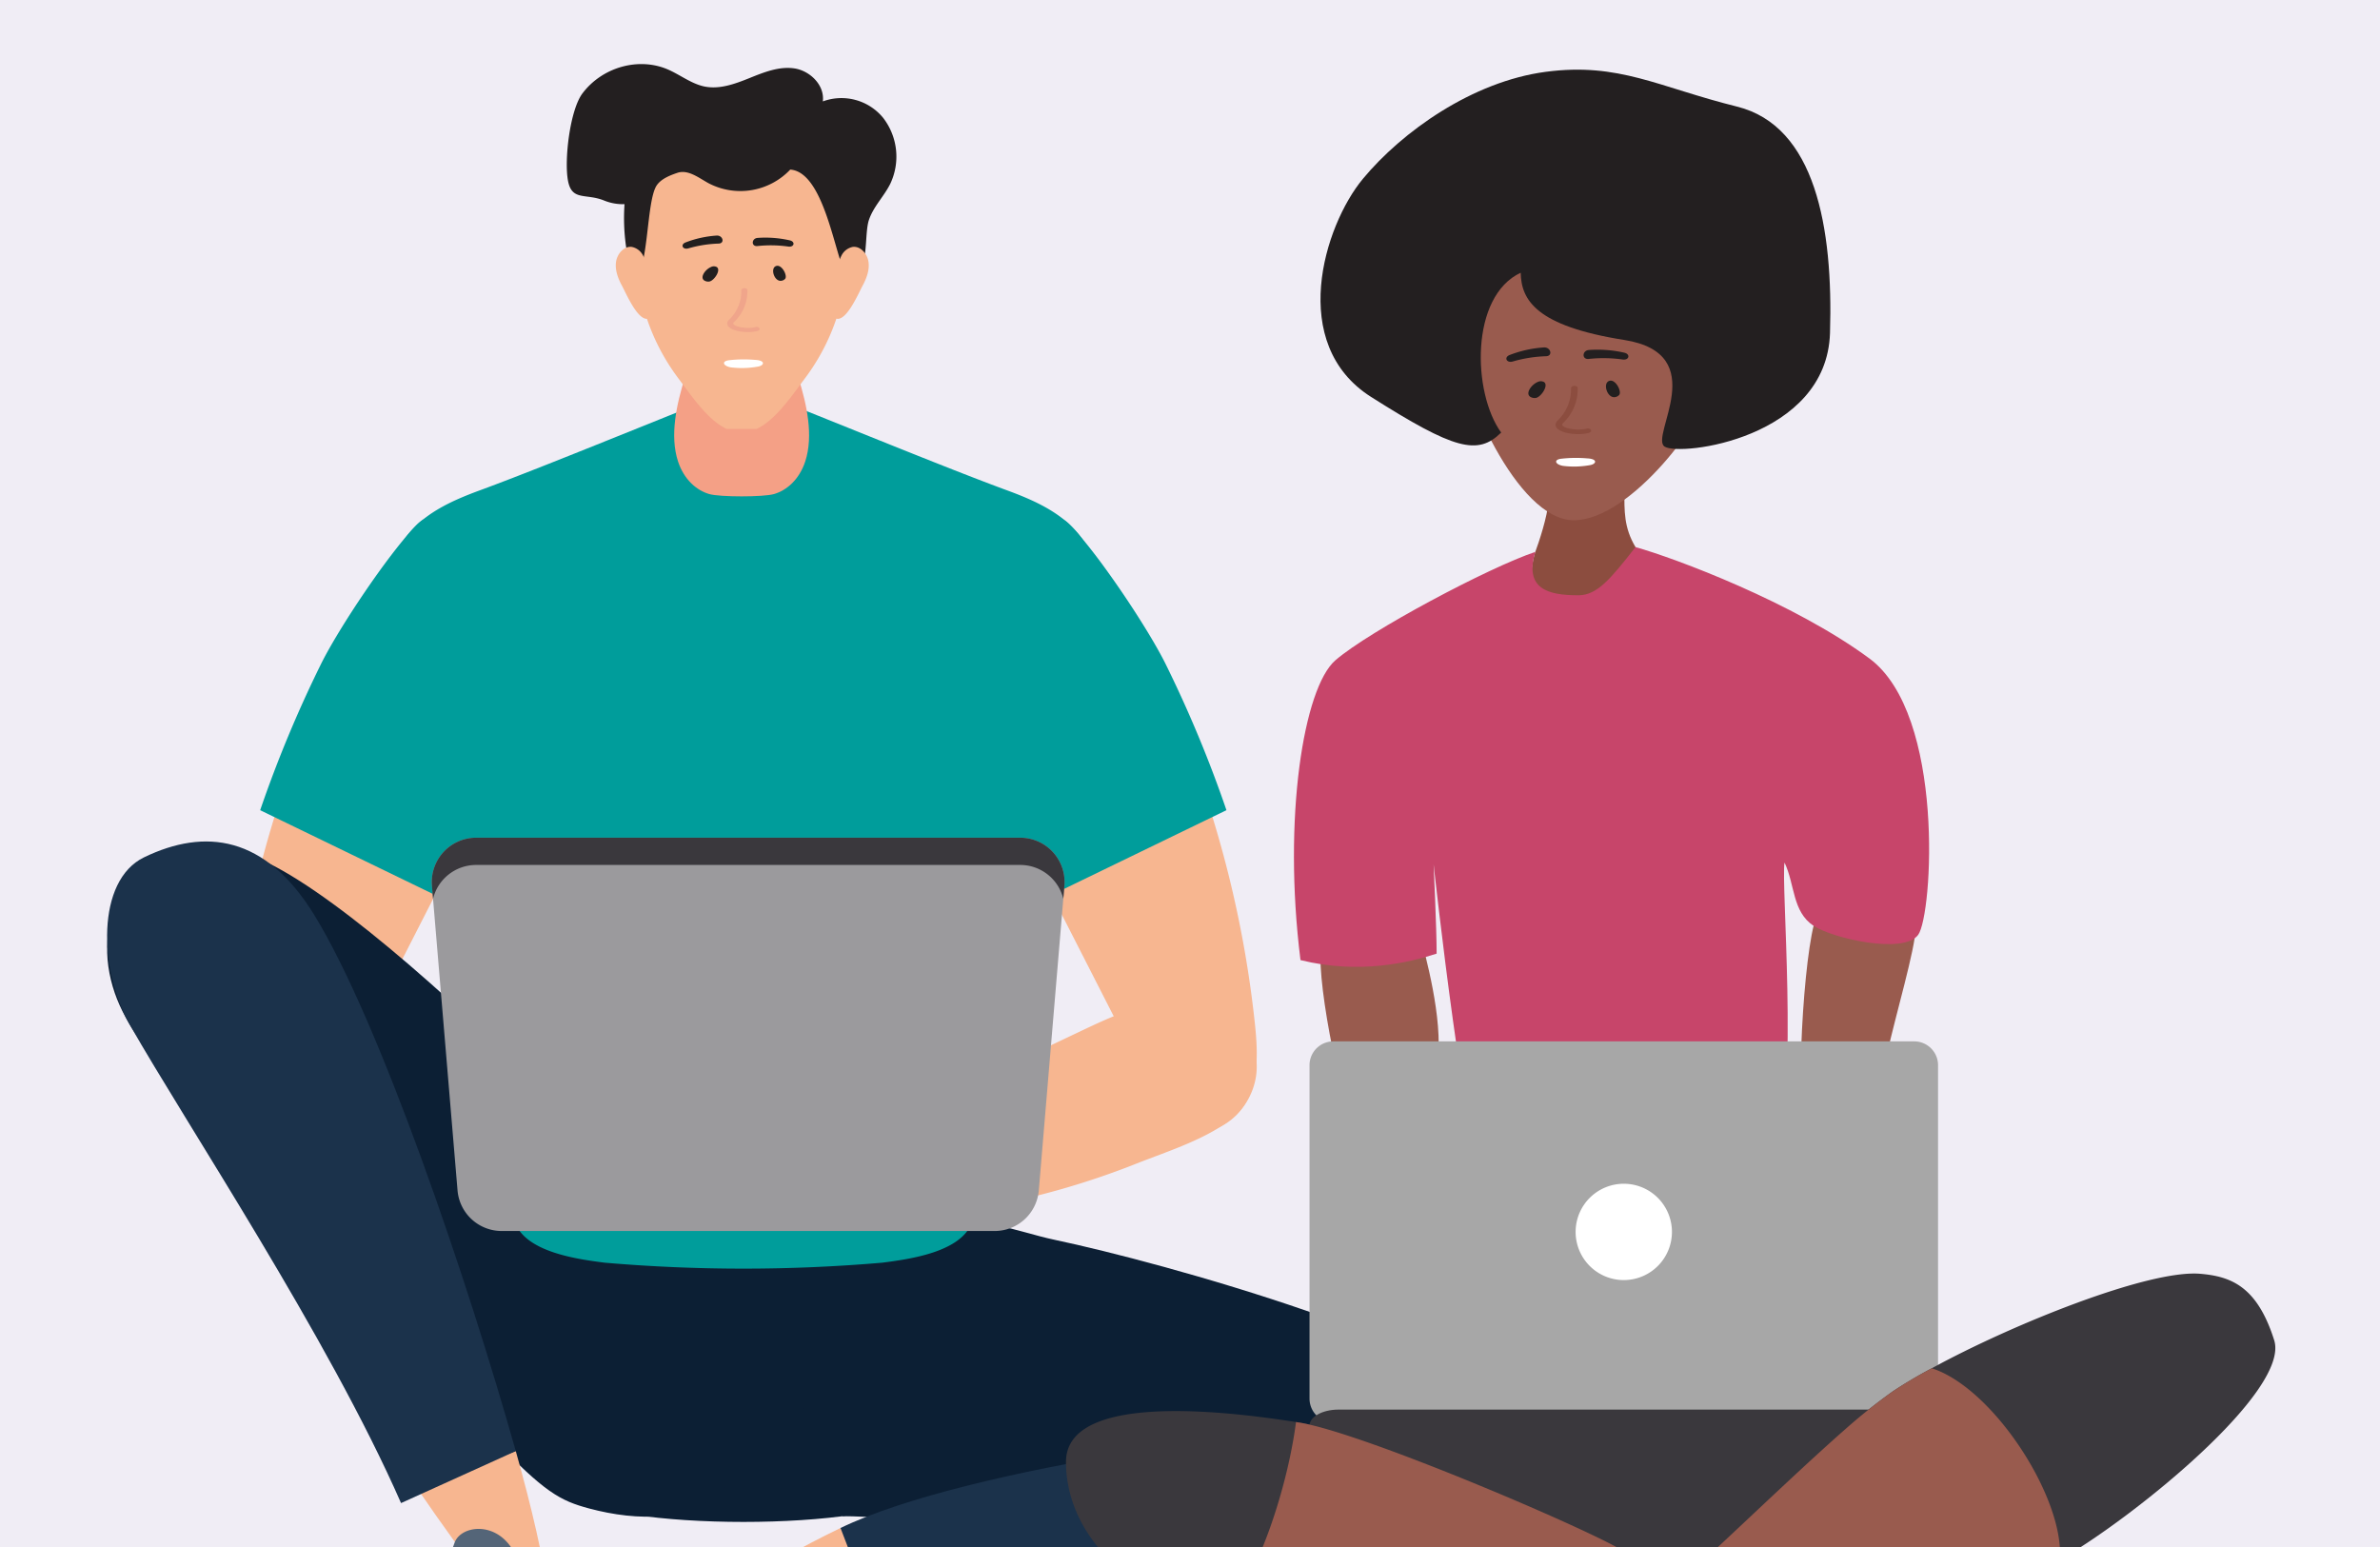 <svg xmlns="http://www.w3.org/2000/svg" xmlns:xlink="http://www.w3.org/1999/xlink" width="800" height="520" viewBox="0 0 800 520">
  <rect x="0" y="0" width="800" height="520" fill="#808080" stroke="none"/>
  <defs>
    <clipPath id="clip-path">
      <rect id="Rectangle_81" data-name="Rectangle 81" width="800" height="520" fill="#fff" stroke="#707070" stroke-width="1"/>
    </clipPath>
    <clipPath id="clip-Research_-_Trust_in_online_information_sources">
      <rect width="800" height="520"/>
    </clipPath>
  </defs>
  <g id="Research_-_Trust_in_online_information_sources" data-name="Research - Trust in online information sources" clip-path="url(#clip-Research_-_Trust_in_online_information_sources)">
    <rect width="800" height="520" fill="#fff"/>
    <rect id="Rectangle_1" data-name="Rectangle 1" width="800" height="520" fill="#f0edf5"/>
    <g id="Mask_Group_5" data-name="Mask Group 5" clip-path="url(#clip-path)">
      <g id="Group_383" data-name="Group 383" transform="translate(-99)">
        <path id="Path_1393" data-name="Path 1393" d="M3497.8,3394.722c-.962,8.931-1.5,18.436,2.611,26.429s14.521,13.4,22.386,9.057c4.434-2.445,6.979-7.212,9.281-11.724q19.395-37.991,38.784-75.979c10.66-20.882,21.6-43.04,20.248-66.444-.625-10.814-4.018-21.6-10.556-30.232-5.708-7.543-18.116-19.557-26.653-10.737-8.5,8.785-14.334,24.114-19.715,34.985a372.607,372.607,0,0,0-28.485,78.845A367.341,367.341,0,0,0,3497.8,3394.722Z" transform="translate(-3320.757 -3051.182)" fill="#f7b690"/>
        <path id="Path_1394" data-name="Path 1394" d="M3585.078,3285.034c-.7-12.029-4.472-24.028-11.745-33.638-6.352-8.395-10.068-29.487-19.566-19.674-9.459,9.776-26.041,34.555-32.027,46.653a414.27,414.27,0,0,0-20.458,49.147l61.978,30.048C3574.888,3334.747,3586.553,3310.558,3585.078,3285.034Z" transform="translate(-3314.83 -3055.19)" fill="#009d9b" fill-rule="evenodd"/>
        <path id="Path_1395" data-name="Path 1395" d="M3500.715,3303.977c6.285-7.658,17.117-10.342,26.966-9.247s19.01,5.4,27.963,9.646q24.615,11.692,49.2,23.439,25.391,12.112,50.777,24.228c2.635,1.258,5.536,2.811,6.386,5.607.912,2.992-1.078,6.26-3.791,7.824s-5.957,1.818-9.085,1.982a268.239,268.239,0,0,1-112.4-18.627c-10.252-4.075-24.8-8.575-33.088-16.1C3495.725,3325.525,3493.723,3312.491,3500.715,3303.977Z" transform="translate(-3321.727 -2962.18)" fill="#f7b690"/>
        <path id="Path_1396" data-name="Path 1396" d="M3553.275,3323.168c18.862-2.76,108.389-2.76,127.252,0,23.458,3.435,19.927,32.628,16.972,50.1-3.226,19.058-7.173,39.526-21.181,52.848-13.68,13.008-105.155,13.008-118.837,0-14.009-13.322-17.955-33.79-21.178-52.848C3533.346,3355.8,3529.817,3326.6,3553.275,3323.168Z" transform="translate(-3268.001 -2924.299)" fill="#0c1f34" fill-rule="evenodd"/>
        <path id="Path_1397" data-name="Path 1397" d="M3821.167,3394.725c9.849,10.859,16.274,28.673,7.74,39.956-7.233,9.559-209.36-9.245-239.252-9.245-21.239-27.073-20.4-68.184,34.027-95.889,11.643-5.929,24.431.3,37.084,2.964C3697.382,3340.216,3796.708,3367.751,3821.167,3394.725Z" transform="translate(-3207.389 -2915.795)" fill="#0c1f34" fill-rule="evenodd"/>
        <path id="Path_1398" data-name="Path 1398" d="M3521.774,3275.491c-14.6-1.27-30.729,4.407-37.841,17.228-5.815,10.479-4.567,23.734.333,34.673s13.018,20.063,21.014,28.995c115.576,129.109,117.447,134.955,136.768,140.14,32.932,8.834,72.689-.136,43.5-75.755C3680.841,3408.585,3558.05,3278.647,3521.774,3275.491Z" transform="translate(-3345.047 -2989.485)" fill="#0c1f34" fill-rule="evenodd"/>
        <path id="Path_1399" data-name="Path 1399" d="M3563.672,3420.912c-7.693-4.49-22.951-24.323-40.811-50.443l33.614-11.845C3567.465,3397.62,3571.738,3425.621,3563.672,3420.912Z" transform="translate(-3284.102 -2870.866)" fill="#f7b690"/>
        <path id="Path_1400" data-name="Path 1400" d="M3492.5,3279.4c20.5-9.893,40.715-7.313,57.085,19.219,22.074,35.773,51.69,123.088,67.836,180.376l-38.564,17.476c-24.411-55.708-72.534-127.961-91.173-160.781C3477.232,3317.286,3476.331,3287.2,3492.5,3279.4Z" transform="translate(-3345.052 -2991.238)" fill="#1b324b" fill-rule="evenodd"/>
        <path id="Path_1401" data-name="Path 1401" d="M3604.649,3369.29l16.688,31.2c-24.931,1.646-44.993,1.927-53.449-1.578C3559.382,3395.388,3576.362,3382.953,3604.649,3369.29Z" transform="translate(-3223.122 -2855.678)" fill="#f7b690"/>
        <path id="Path_1402" data-name="Path 1402" d="M3779.109,3354.765c31.175,0,46.568,16.029,46.568,27.319,0,19.2-11.848,39.725-41.372,39.725-37.543,0-131.6-1.28-189.3,2.656l-13.248-34.491C3624.327,3369.409,3733.508,3354.765,3779.109,3354.765Z" transform="translate(-3200.234 -2876.363)" fill="#1b324b" fill-rule="evenodd"/>
        <path id="Path_1404" data-name="Path 1404" d="M3522.3,3407.2c-.2-5.158,1.949-9.436,4.165-10.636s5.675-9.852,10.26-22.511c2.1-5.789,13.788-7.409,19.627,2.561,1.893,3.233,3.653,5.332,5.779,5.261,1.78-.06,3.776-3.156,5.486-1.11,1.514,1.806,1.919,6.567,2.3,9.961.661,5.846,1.258,11.734,1.889,17.6.137,1.3.273,2.658.317,3.994H3523.37A15.243,15.243,0,0,1,3522.3,3407.2Z" transform="translate(-3284.919 -2855.5)" fill="#546578" fill-rule="evenodd"/>
        <path id="Path_1405" data-name="Path 1405" d="M3694.081,3394.722c.963,8.931,1.5,18.436-2.608,26.429s-14.521,13.4-22.389,9.057c-4.43-2.445-6.979-7.212-9.281-11.724q-19.392-37.991-38.783-75.979c-10.657-20.882-21.6-43.04-20.246-66.444.625-10.814,4.02-21.6,10.556-30.232,5.708-7.543,18.115-19.557,26.653-10.737,8.5,8.785,14.334,24.114,19.716,34.985a372.638,372.638,0,0,1,28.486,78.845A367.329,367.329,0,0,1,3694.081,3394.722Z" transform="translate(-3173.326 -3051.182)" fill="#f7b690"/>
        <path id="Path_1406" data-name="Path 1406" d="M3600.786,3285.034c.7-12.029,4.471-24.028,11.745-33.638,6.353-8.395,10.069-29.487,19.566-19.674,9.461,9.776,26.042,34.555,32.029,46.653a414.329,414.329,0,0,1,20.455,49.147l-61.973,30.048C3610.975,3334.747,3599.31,3310.558,3600.786,3285.034Z" transform="translate(-3173.328 -3055.19)" fill="#009d9b" fill-rule="evenodd"/>
        <path id="Path_1407" data-name="Path 1407" d="M3732.6,3305.8c-6.288-7.656-17.119-10.341-26.968-9.245s-19.01,5.4-27.962,9.644q-24.615,11.689-49.2,23.439-25.388,12.116-50.773,24.227c-2.637,1.26-5.538,2.813-6.389,5.607-.909,3,1.08,6.263,3.791,7.827s5.959,1.818,9.084,1.979a268.339,268.339,0,0,0,112.4-18.625c10.252-4.074,24.8-8.577,33.086-16.106C3737.586,3327.35,3739.588,3314.313,3732.6,3305.8Z" transform="translate(-3215.439 -2959.581)" fill="#f7b690"/>
        <path id="Path_1408" data-name="Path 1408" d="M3526.4,3260.294c6.039-7.312,15.132-11.3,24.036-14.567,26.164-9.594,86.186-34.7,88.452-34.655,2.268-.048,62.29,25.061,88.456,34.655,8.9,3.265,18,7.255,24.034,14.567,8.06,9.754,9.107,23.769,6.211,36.084s-9.216,23.5-14.729,34.882a288.563,288.563,0,0,0-17.048,44.114,294.005,294.005,0,0,0-12.023,84.383c.04,8.742,4.684,23.524,2,31.773-3.371,10.356-21.233,12.7-30.253,13.866a544.917,544.917,0,0,1-93.282,0c-9.022-1.163-26.881-3.51-30.255-13.866-2.686-8.249,1.958-23.031,1.993-31.773a293.817,293.817,0,0,0-12.022-84.383,288.625,288.625,0,0,0-17.044-44.114c-5.516-11.385-11.834-22.566-14.729-34.882S3518.344,3270.048,3526.4,3260.294Z" transform="translate(-3289.992 -3080.963)" fill="#009d9b" fill-rule="evenodd"/>
        <path id="Path_1409" data-name="Path 1409" d="M3562.248,3227.5c2.439-7.852,3.747-22.533,8.6-27.756,2.916-3.136,18.123-3.136,21.039,0,4.854,5.223,6.165,19.9,8.6,27.756,2.735,8.8,5.115,19.344,2.262,28.044-2,6.091-6.229,9.746-10.517,10.977-3.578,1.027-18.155,1.027-21.732,0-4.288-1.231-8.518-4.886-10.517-10.977C3557.133,3246.843,3559.513,3236.294,3562.248,3227.5Z" transform="translate(-3233.078 -3100.446)" fill="#f4a086"/>
        <path id="Path_1410" data-name="Path 1410" d="M3556.834,3188.817c4.9-14.267,59.525-14.267,64.422,0a72.217,72.217,0,0,1,2.229,36.1,71.285,71.285,0,0,1-13.04,29.978c-4.359,5.776-10.035,14.291-16.381,17.166h-10.04c-6.348-2.875-12.023-11.39-16.38-17.166a71.281,71.281,0,0,1-13.043-29.978A72.243,72.243,0,0,1,3556.834,3188.817Z" transform="translate(-3240.753 -3127.888)" fill="#f7b690"/>
        <path id="Path_1412" data-name="Path 1412" d="M3549.08,3176.122c6.648-8.828,18.9-12.286,28.723-8.023,4.131,1.791,7.845,4.789,12.223,5.706,5.109,1.068,10.311-.857,15.183-2.819s9.989-4.031,15.144-3.246,10.183,5.57,9.517,11.087a18.1,18.1,0,0,1,20.261,5.514,21.306,21.306,0,0,1,2.4,22.19c-2.1,4.222-5.617,7.6-7.152,12.093-1.752,5.133.268,17.464-5.854,19.822-4.727,1.823-7.354-35.754-20.613-36.7a23.069,23.069,0,0,1-27.571,4.521c-3.309-1.842-6.818-4.629-10.377-3.427-2.375.8-5.3,1.944-6.832,4.063-3.7,5.1-2.617,28.366-7.716,32.2a67.391,67.391,0,0,1-3.206-25.736,16.764,16.764,0,0,1-6.785-1.193c-6.262-2.562-10.938.275-12.229-6.751S3544.877,3181.7,3549.08,3176.122Z" transform="translate(-3254.286 -3144.741)" fill="#231f20" fill-rule="evenodd"/>
        <path id="Path_1413" data-name="Path 1413" d="M3591.278,3204.765c1.32-2.438,2.407-5.207,2.041-8s-2.676-5.438-5.293-5.117a5.427,5.427,0,0,0-3.816,2.945,17.909,17.909,0,0,0-1.587,4.9q-.973,4.426-1.947,8.847c-.547,2.483-.873,5.631,1.1,7.073C3585.371,3218.058,3589.844,3207.42,3591.278,3204.765Z" transform="translate(-3202.377 -3108.654)" fill="#f7b690"/>
        <path id="Path_1414" data-name="Path 1414" d="M3552.712,3204.765c-1.319-2.438-2.409-5.207-2.044-8s2.679-5.438,5.3-5.117a5.438,5.438,0,0,1,3.815,2.945,17.944,17.944,0,0,1,1.588,4.9q.968,4.426,1.946,8.847c.546,2.483.87,5.631-1.1,7.073C3558.619,3218.058,3554.146,3207.42,3552.712,3204.765Z" transform="translate(-3244.61 -3108.654)" fill="#f7b690"/>
        <path id="Path_1415" data-name="Path 1415" d="M3548.587,3405.764H3714.27a14.9,14.9,0,0,0,14.852-13.658l8.6-102.384a14.906,14.906,0,0,0-14.855-16.156H3539.988a14.905,14.905,0,0,0-14.854,16.156l8.6,102.384A14.9,14.9,0,0,0,3548.587,3405.764Z" transform="translate(-3280.943 -2991.979)" fill="#9b9a9d"/>
        <path id="Path_1416" data-name="Path 1416" d="M3737.358,3294.1a14.916,14.916,0,0,0-14.489-11.381H3539.988A14.912,14.912,0,0,0,3525.5,3294.1l-.366-4.379a14.905,14.905,0,0,1,14.854-16.156h182.881a14.906,14.906,0,0,1,14.855,16.156Z" transform="translate(-3280.943 -2991.979)" fill="#3a383d"/>
        <path id="Path_1421" data-name="Path 1421" d="M3572.509,3193.708a1.387,1.387,0,0,1,1.141-1.065c1.79-.3,3.572,3.2,2.848,4.292a1.91,1.91,0,0,1-1.083.676C3573.435,3198.161,3572.046,3195.34,3572.509,3193.708Z" transform="translate(-3213.537 -3103.283)" fill="#221f1f"/>
        <path id="Path_1422" data-name="Path 1422" d="M3565.46,3192.936a2.108,2.108,0,0,1,1.918-.012c1.578.95-.812,4.586-2.463,4.883a2.536,2.536,0,0,1-1.469-.224C3561.473,3196.686,3563.433,3193.786,3565.46,3192.936Z" transform="translate(-3227.479 -3103.177)" fill="#221f1f"/>
        <g id="Group_340" data-name="Group 340" transform="translate(343.459 96.843)">
          <path id="Path_1423" data-name="Path 1423" d="M3574.288,3208c-2.94.255-6.3-.378-7.616-1.579a1.617,1.617,0,0,1,.1-2.613,13.239,13.239,0,0,0,4.019-9.772c-.032-.385.394-.734.96-.758s1.039.254,1.069.64a14.2,14.2,0,0,1-4.413,10.694c-.488.466-.338.727-.1.943.993.9,4.775,1.469,7.274.806a1.166,1.166,0,0,1,1.3.4c.187.362-.092.768-.619.908A11.788,11.788,0,0,1,3574.288,3208Z" transform="translate(-3566.057 -3193.276)" fill="#f0a58b"/>
        </g>
        <g id="Group_341" data-name="Group 341" transform="translate(342.361 120.812)">
          <path id="Path_1424" data-name="Path 1424" d="M3576.049,3207.393a43.79,43.79,0,0,0-8.959.14c-2.437.412-1.667,1.932.787,2.373a29.982,29.982,0,0,0,8.956-.223c2.378-.346,2.837-2.124-.784-2.291Z" transform="translate(-3565.603 -3207.237)" fill="#fff"/>
        </g>
        <path id="Path_1426" data-name="Path 1426" d="M3571.339,3188.435a35.572,35.572,0,0,0-10.425,2.292c-1.907.7-1.025,2.593.941,2a40.941,40.941,0,0,1,10.183-1.6C3574.137,3191.012,3573.418,3188.325,3571.339,3188.435Z" transform="translate(-3231.429 -3109.252)" fill="#221f1f"/>
        <path id="Path_1427" data-name="Path 1427" d="M3571.2,3188.823a36.944,36.944,0,0,1,10.774.809c2.032.422,1.585,2.412-.482,2.095a41.844,41.844,0,0,0-10.382-.161C3569.022,3191.748,3569.129,3189,3571.2,3188.823Z" transform="translate(-3217.559 -3108.854)" fill="#221f1f"/>
        <g id="Group_382" data-name="Group 382" transform="translate(457.312 23.414)">
          <path id="Path_1380" data-name="Path 1380" d="M3687.825,3292.446c-2.831,5.8,5.667,52.923,11.739,61.773s25.283-8.349,27.1-22.919-4.238-35.82-6.06-43.1S3687.825,3292.446,3687.825,3292.446Z" transform="translate(-3601.714 -2997.997)" fill="#995b4e"/>
          <path id="Path_1381" data-name="Path 1381" d="M3759.827,3284.259c-4.315,4.8-8.032,60.3-4.623,70.473s24.463-8.736,27.648-23.071c3.035-13.657,9.416-34.985,9.667-42.487S3759.827,3284.259,3759.827,3284.259Z" transform="translate(-3506.869 -3000.784)" fill="#995b4e"/>
          <path id="Path_1382" data-name="Path 1382" d="M3722.813,3350.335l-39.23,62.008,135.76,27.842,98.348-33.39-43.746-70.424Z" transform="translate(-3606.954 -2925.965)" fill="#3a383d"/>
          <path id="Path_1383" data-name="Path 1383" d="M3717.625,3223.046c-1.99,2.844,5.261,15.38,4.856,20.642s-3.238,13.761-4.451,17-6.478,28.735,11.334,29.141,26.4-24.019,22.36-30.76c-3.946-6.58-3.745-12.142-3.745-19.023s1.619-13.76,1.214-19.427S3726.123,3210.906,3717.625,3223.046Z" transform="translate(-3560.28 -3098.584)" fill="#8c4d3f"/>
          <path id="Path_1384" data-name="Path 1384" d="M3744.741,3185.458c-28.331,0-38.043,38.856-38.043,50.187s18.615,56.664,38.043,56.664,45.332-35.617,45.332-44.522C3790.073,3221.177,3769.836,3185.458,3744.741,3185.458Z" transform="translate(-3574.042 -3140.848)" fill="#995b4e"/>
          <path id="Path_1385" data-name="Path 1385" d="M3779.272,3249.453c-10.521.045-18.263-2.262-14.569-14.571-15.482,5.161-55.69,26.493-67.186,36.426-10.685,9.231-17.731,52.983-11.737,100.779,19.63,4.858,36.46.865,45.767-2.172,0-8.5-1.018-30.007-1.018-30.007s11.361,104.214,17.983,107.357c31.128,14.774,89.556,19.3,97.237-8.185,7.383-26.414,1.517-92.494,2.732-99.778,3.53,7.413,2.581,16.519,9.775,21.265,6.409,4.229,30.294,9.7,35.152,3.02s9.106-74.066-16.393-92.887-65.263-33.695-78.619-37.437C3790.066,3243.887,3785.545,3249.426,3779.272,3249.453Z" transform="translate(-3606.954 -3072.78)" fill="#c7456a"/>
          <path id="Path_1386" data-name="Path 1386" d="M3754.562,3229.649c.184,9.184,5.151,17.926,34.8,22.6s8.452,32.452,13.56,35.838,54.51-2.683,55.606-38.173-4.938-69.58-31.291-76.116-39.636-14.943-64.283-11.676-48.257,20.083-61.43,35.956-25.253,55.57,2.745,73.317,35.855,19.76,43.728,11.98C3738.3,3269.99,3737.541,3237.586,3754.562,3229.649Z" transform="translate(-3601.714 -3161.391)" fill="#231f20"/>
          <path id="Rectangle_54" data-name="Rectangle 54" d="M8.015,0h195.24a8.015,8.015,0,0,1,8.015,8.015V120.084a8.014,8.014,0,0,1-8.014,8.014H8.015A8.015,8.015,0,0,1,0,120.083V8.015A8.015,8.015,0,0,1,8.015,0Z" transform="translate(81.863 326.627)" fill="#a7a7a7"/>
          <path id="Path_1387" data-name="Path 1387" d="M3897.013,3358.247c0,2.957-4.373,5.372-9.714,5.372H3695.455c-5.343,0-9.712-2.415-9.712-5.372s4.37-5.375,9.712-5.375H3887.3C3892.64,3352.872,3897.013,3355.292,3897.013,3358.247Z" transform="translate(-3603.88 -2902.469)" fill="#3a383d"/>
          <path id="Path_1388" data-name="Path 1388" d="M3901.611,3430.286c-3.5,4.274-3.207,7.868-13.5,4.274-10.3-3.69-38.855-9.714-51.481-9.714-12.437,0-102.675,1.748-131.62-2.817a7.308,7.308,0,0,1-1.456-.2c-27.3-4.854-51.582-25.546-51.582-51.674,0-25.644,64.307-15.348,77.323-13.405.191,0,.388.1.582.1,22.147,3.207,107.239,40.019,110.832,44.294,1.844,2.136,5.44.969,9.713.1a19.017,19.017,0,0,1,3.5-.584,13.629,13.629,0,0,1,10.492,2.331C3873.536,3409.7,3905.106,3426.012,3901.611,3430.286Z" transform="translate(-3651.969 -2902.177)" fill="#3a383d"/>
          <path id="Path_1389" data-name="Path 1389" d="M3870.454,3428.127c-3.5,4.272-3.207,7.868-13.5,4.272-10.3-3.689-38.854-9.712-51.48-9.712-12.436,0-102.675,1.748-131.621-2.817,12.239-14.377,21.566-44.391,24.285-65.275.192,0,.387.1.582.1,22.148,3.206,107.238,40.018,110.832,44.293,1.845,2.136,5.44.97,9.713.1a11.922,11.922,0,0,0,3.5-.584,13.625,13.625,0,0,1,10.49,2.331C3842.38,3407.536,3873.95,3423.853,3870.454,3428.127Z" transform="translate(-3620.812 -2900.015)" fill="#995b4e"/>
          <path id="Path_1390" data-name="Path 1390" d="M3909.636,3430.249c-1.651.971-3.2,1.746-4.565,2.428-22.243,10.88-137.254,44.294-149.783,48.667-12.628,4.37-42.74,21.949-48.761,14.082-5.83-7.577,17.971-29.043,23.116-32.928.193-.194.388-.292.488-.388a18.312,18.312,0,0,1,3.4-1.75c.192,0,.288-.1.485-.195a8.619,8.619,0,0,1,1.942-.388c4.955-.487,14.279.583,23.021-4.176.194-.1.485-.294.776-.485a7.727,7.727,0,0,0,1.556-.68c11.46-6.121,50.508-45.556,76.541-68.386a190.135,190.135,0,0,1,15.639-12.433,151.857,151.857,0,0,1,13.113-7.769c27.2-14.864,72.949-33.223,90.239-31.763,10.3.873,19.136,4.176,24.866,22.341C3987.052,3373.425,3934.5,3416.066,3909.636,3430.249Z" transform="translate(-3575.585 -2929.336)" fill="#3a383d"/>
          <path id="Path_1391" data-name="Path 1391" d="M3909.636,3411.541c-1.651.971-3.2,1.747-4.565,2.429-22.243,10.879-137.254,44.294-149.783,48.666-12.628,4.37-42.74,21.951-48.761,14.083-5.83-7.579,17.971-29.045,23.116-32.929,1.166-.68,2.527-1.36,3.888-2.138.192,0,.288-.1.485-.193a8.563,8.563,0,0,1,1.942-.388c4.955-.778,15.154-.584,23.8-4.661a7.688,7.688,0,0,0,1.556-.681c11.46-6.119,50.508-45.556,76.541-68.385a190.04,190.04,0,0,1,15.639-12.433,151.719,151.719,0,0,1,13.113-7.77C3887.3,3353.745,3911.383,3390.949,3909.636,3411.541Z" transform="translate(-3575.585 -2910.629)" fill="#995b4e"/>
          <path id="Path_1392" data-name="Path 1392" d="M3755.022,3337.74a16.189,16.189,0,1,1-16.188-16.188A16.188,16.188,0,0,1,3755.022,3337.74Z" transform="translate(-3551.336 -2947.066)" fill="#fff"/>
          <g id="Group_342" data-name="Group 342" transform="translate(164.763 130.508)">
            <path id="Path_1425" data-name="Path 1425" d="M3730.389,3221.053a43.771,43.771,0,0,0-8.959.141c-2.434.413-1.669,1.932.79,2.374a30,30,0,0,0,8.956-.223c2.378-.347,2.836-2.124-.786-2.292Z" transform="translate(-3719.944 -3220.897)" fill="#fff"/>
          </g>
          <path id="Path_1428" data-name="Path 1428" d="M3726.952,3211.373a1.53,1.53,0,0,1,1.257-1.173c1.966-.332,3.926,3.52,3.13,4.719a2.1,2.1,0,0,1-1.192.744C3727.971,3216.27,3726.447,3213.165,3726.952,3211.373Z" transform="translate(-3545.34 -3105.648)" fill="#221f1f"/>
          <path id="Path_1429" data-name="Path 1429" d="M3719.2,3210.524a2.314,2.314,0,0,1,2.109-.014c1.733,1.043-.9,5.041-2.708,5.369a2.773,2.773,0,0,1-1.613-.247C3714.821,3214.644,3716.978,3211.459,3719.2,3210.524Z" transform="translate(-3560.666 -3105.529)" fill="#221f1f"/>
          <g id="Group_343" data-name="Group 343" transform="translate(164.562 106.271)">
            <path id="Path_1430" data-name="Path 1430" d="M3728.908,3227.081c-3.231.279-6.926-.416-8.37-1.736-.941-.857-.9-1.9.115-2.868a14.554,14.554,0,0,0,4.415-10.744c-.033-.423.432-.809,1.055-.833s1.143.279,1.178.7a15.613,15.613,0,0,1-4.853,11.753c-.538.511-.372.8-.113,1.036,1.091,1,5.244,1.616,7.994.888a1.281,1.281,0,0,1,1.427.438c.207.4-.1.847-.682,1A12.816,12.816,0,0,1,3728.908,3227.081Z" transform="translate(-3719.861 -3210.896)" fill="#8c4d3f"/>
          </g>
          <path id="Path_1431" data-name="Path 1431" d="M3725.667,3205.577a39.089,39.089,0,0,0-11.459,2.518c-2.1.766-1.126,2.85,1.031,2.194a44.926,44.926,0,0,1,11.194-1.758C3728.741,3208.408,3727.954,3205.454,3725.667,3205.577Z" transform="translate(-3565.008 -3112.208)" fill="#231f20"/>
          <path id="Path_1432" data-name="Path 1432" d="M3725.516,3206a40.672,40.672,0,0,1,11.843.89c2.232.463,1.74,2.649-.531,2.3a45.946,45.946,0,0,0-11.409-.177C3723.118,3209.217,3723.238,3206.2,3725.516,3206Z" transform="translate(-3549.762 -3111.77)" fill="#231f20"/>
        </g>
        <path id="Path_1403" data-name="Path 1403" d="M3561.5,3390.233c1.137-.712,9.722-13.373,15.328-15.615,3.251-1.3,7.642-3.364,11.126-1.658,3.953,1.934,4.135,7.425,6.481,10.73a18.6,18.6,0,0,0,6.908,5.876l5.455-7.327c19.3,8.915,3.97,31.354,23.329,40.589,4.679,2.229,9.778,3.792,13.788,7.075s6.549,9.264,3.881,13.7a8.7,8.7,0,0,1-4.419,3.542l-62.371-30.263s-.373-12.62,1.411-14.041c-2.121.857-7.083,3.166-9.346,3.2Z" transform="translate(-3229.083 -2851.374)" fill="#546578" fill-rule="evenodd"/>
      </g>
    </g>
  </g>
</svg>
